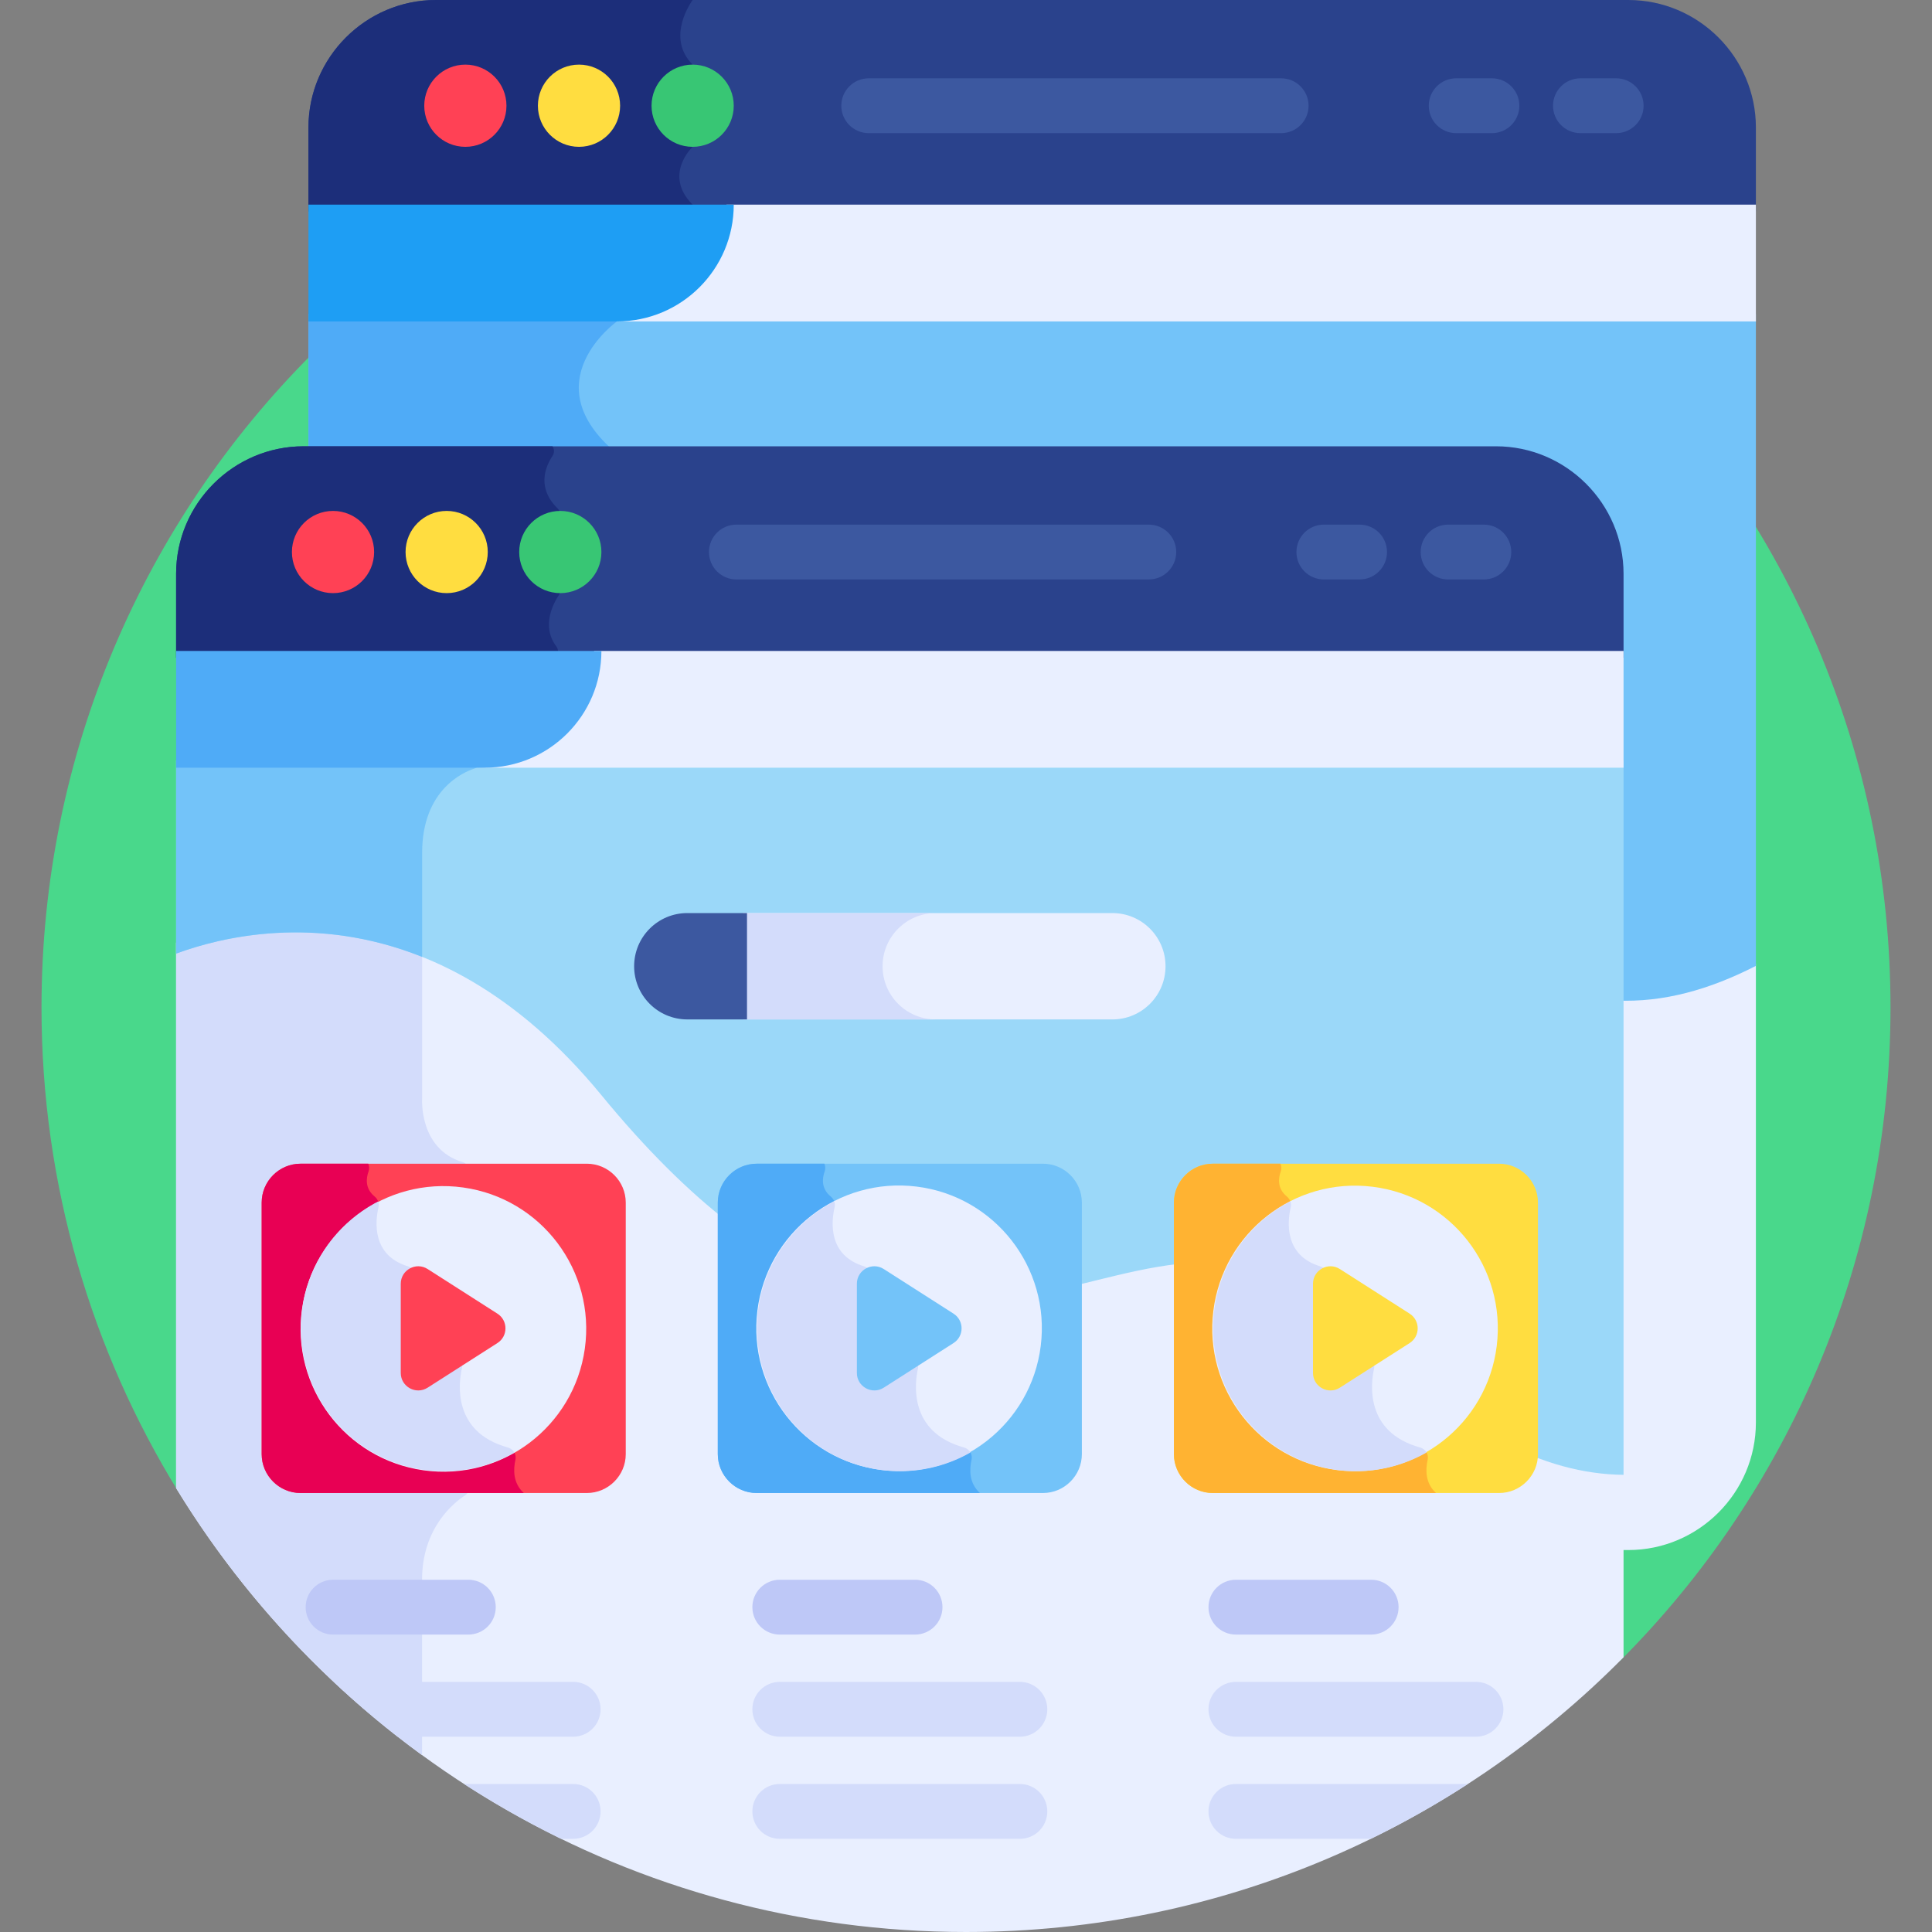 <?xml version="1.0" encoding="UTF-8"?> <svg xmlns="http://www.w3.org/2000/svg" id="Layer_1" height="512" viewBox="0 0 512 512" width="512"><rect x="0" y="0" width="512" height="512" fill="#808080" stroke="none"/><g><path d="m429.382 440.098c44.254-44.326 71.62-105.516 71.62-173.1 0-135.311-109.691-245.003-245.002-245.003s-245.002 109.692-245.002 245.003c0 47.105 13.305 91.097 36.346 128.446z" fill="#49d88b"></path><path d="m428.321 263.749v147.029h3.218c18.585 0 33.791-15.206 33.791-33.791v-121.613z" fill="#e9efff"></path><path d="m465.33 255.969v-172.73h-383.589v36.973h314.726c17.564 0 31.853 14.289 31.853 31.853v113.094c12.563.524 24.649-2.878 37.01-9.19z" fill="#73c3f9"></path><path d="m163.51 85.177 1.255-1.938h-83.024v36.973h81.769c-22.778-18.875 0-35.035 0-35.035z" fill="#4fabf7"></path><path d="m430.258 439.2v-51.264c-21.172-.205-43.597-11.492-70.919-38.814-57.275-57.275-104.511 54.457-199.959-61.803-45.126-54.965-94.18-44.345-112.71-37.508v144.554c43.011 70.538 120.669 117.635 209.33 117.635 68.178 0 129.843-27.858 174.258-72.8z" fill="#e9efff"></path><path d="m111.851 465.121v-46.473c0-13.741 8.432-20.436 11.411-22.372.645-.419 1.027-1.134 1.027-1.903v-84.203c0-1.017-.683-1.895-1.658-2.187-11.752-3.516-10.759-16.979-10.759-16.979s0-20.842 0-40.326c-28.309-11.322-53.18-5.302-65.201-.866v144.554c16.87 27.668 39.074 51.727 65.18 70.755z" fill="#d3dcfb"></path><path d="m46.67 252.717c18.529-6.837 67.584-17.457 112.71 37.508 95.448 116.26 142.684 4.528 199.959 61.803 27.322 27.322 49.747 38.609 70.919 38.814v-189.328h-383.588z" fill="#9bd8f9"></path><path d="m46.67 201.514v51.204c12.021-4.435 36.892-10.456 65.201.866 0-10.366 0-20.66 0-27.58 0-16.764 11-21.412 13.923-22.351.473-.152.881-.447 1.169-.852l.914-1.287z" fill="#73c3f9"></path><path d="m155.525 395.664h-75.871c-5.669 0-10.306-4.638-10.306-10.306v-66.658c0-5.668 4.638-10.306 10.306-10.306h75.871c5.669 0 10.306 4.638 10.306 10.306v66.658c0 5.668-4.638 10.306-10.306 10.306z" fill="#ff4155"></path><path d="m69.348 318.7v66.658c0 5.668 4.638 10.306 10.306 10.306h59.16c-2.93-2.645-2.783-6.323-2.221-8.786.329-1.44-.554-2.883-1.979-3.275-14.858-4.091-13.042-17.224-12.23-20.857.143-.639.053-1.301-.248-1.882l-12.38-23.897c-.342-.66-.937-1.161-1.648-1.378-9.553-2.913-8.699-11.754-7.81-15.64.246-1.077-.168-2.171-1.023-2.871-2.579-2.112-2.262-4.825-1.601-6.652.248-.684.193-1.405-.087-2.032h-17.933c-5.668-.001-10.306 4.637-10.306 10.306z" fill="#e80054"></path><g><path d="m124.115 433.18h-35.848c-4.013 0-7.266-3.253-7.266-7.266s3.253-7.266 7.266-7.266h35.848c4.013 0 7.266 3.253 7.266 7.266s-3.253 7.266-7.266 7.266z" fill="#bec8f7"></path></g><path d="m151.894 445.711h-63.466c5.429 5.093 11.085 9.946 16.961 14.533h46.505c4.013 0 7.266-3.253 7.266-7.266 0-4.015-3.253-7.267-7.266-7.267z" fill="#d3dcfb"></path><path d="m151.894 472.775h-28.901c8.244 5.34 16.829 10.197 25.716 14.533h3.186c4.013 0 7.266-3.253 7.266-7.266-.001-4.015-3.254-7.267-7.267-7.267z" fill="#d3dcfb"></path><g><path d="m242.499 433.18h-35.848c-4.013 0-7.266-3.253-7.266-7.266s3.253-7.266 7.266-7.266h35.848c4.013 0 7.266 3.253 7.266 7.266s-3.253 7.266-7.266 7.266z" fill="#bec8f7"></path></g><g><path d="m270.278 460.243h-63.627c-4.013 0-7.266-3.253-7.266-7.266 0-4.014 3.253-7.266 7.266-7.266h63.627c4.013 0 7.266 3.253 7.266 7.266s-3.253 7.266-7.266 7.266z" fill="#d3dcfb"></path></g><g><path d="m270.278 487.307h-63.627c-4.013 0-7.266-3.253-7.266-7.266 0-4.014 3.253-7.266 7.266-7.266h63.627c4.013 0 7.266 3.253 7.266 7.266s-3.253 7.266-7.266 7.266z" fill="#d3dcfb"></path></g><g><path d="m363.373 433.18h-35.848c-4.013 0-7.266-3.253-7.266-7.266s3.253-7.266 7.266-7.266h35.848c4.013 0 7.266 3.253 7.266 7.266.001 4.013-3.253 7.266-7.266 7.266z" fill="#bec8f7"></path></g><g><path d="m391.152 460.243h-63.627c-4.013 0-7.266-3.253-7.266-7.266 0-4.014 3.253-7.266 7.266-7.266h63.627c4.013 0 7.266 3.253 7.266 7.266s-3.253 7.266-7.266 7.266z" fill="#d3dcfb"></path></g><path d="m327.525 472.775c-4.013 0-7.266 3.253-7.266 7.266s3.253 7.266 7.266 7.266h35.766c8.887-4.336 17.471-9.193 25.716-14.533h-61.482z" fill="#d3dcfb"></path><path d="m294.784 241.972h-97.893v28.186h97.893c7.784 0 14.093-6.31 14.093-14.093 0-7.784-6.309-14.093-14.093-14.093z" fill="#e9efff"></path><path d="m233.891 256.065c0-7.784 6.309-14.093 14.093-14.093h-51.093v28.186h51.093c-7.784 0-14.093-6.309-14.093-14.093z" fill="#d3dcfb"></path><path d="m197.963 241.972h-15.819c-7.783 0-14.093 6.309-14.093 14.093s6.31 14.093 14.093 14.093h15.819z" fill="#3c58a0"></path><path d="m431.539 0h-316.007c-18.585 0-33.791 15.206-33.791 33.791v22.246h383.589v-22.246c0-18.585-15.206-33.791-33.791-33.791z" fill="#2a428c"></path><path d="m115.532 0c-18.585 0-33.791 15.206-33.791 33.791v22.246h100.649l1.167-1.801c-7.93-7.929 0-15.324 0-15.324v-21.786c-7.346-7.345 0-17.126 0-17.126z" fill="#1c2e7a"></path><circle cx="123.325" cy="28.019" fill="#ff4155" r="10.893"></circle><circle cx="153.441" cy="28.019" fill="#ffdd40" r="10.893"></circle><path d="m194.451 28.019c0 6.016-4.877 10.893-10.893 10.893s-10.893-4.877-10.893-10.893 4.877-10.893 10.893-10.893 10.893 4.877 10.893 10.893z" fill="#38c674"></path><g><path d="m339.518 35.285h-109.296c-4.013 0-7.266-3.253-7.266-7.266s3.253-7.266 7.266-7.266h109.297c4.013 0 7.266 3.253 7.266 7.266s-3.254 7.266-7.267 7.266z" fill="#3c58a0"></path></g><g><path d="m428.304 35.285h-9.471c-4.013 0-7.266-3.253-7.266-7.266s3.253-7.266 7.266-7.266h9.471c4.013 0 7.266 3.253 7.266 7.266s-3.253 7.266-7.266 7.266z" fill="#3c58a0"></path></g><g><path d="m395.376 35.285h-9.471c-4.013 0-7.266-3.253-7.266-7.266s3.253-7.266 7.266-7.266h9.471c4.013 0 7.266 3.253 7.266 7.266s-3.253 7.266-7.266 7.266z" fill="#3c58a0"></path></g><path d="m192.513 54.236c0 17.088-13.853 30.941-30.941 30.941h303.758v-30.941z" fill="#e9efff"></path><path d="m81.741 54.236v30.941h81.769c17.088 0 30.941-13.853 30.941-30.941z" fill="#1e9ef4"></path><path d="m396.467 118.274h-316.006c-18.585 0-33.791 15.206-33.791 33.791v22.247h383.588v-22.247c0-18.585-15.206-33.791-33.791-33.791z" fill="#2a428c"></path><path d="m147.451 173.967c.563-.793.581-1.872-.007-2.647-4.171-5.491-.606-11.722.647-13.583.256-.38.395-.824.395-1.282v-20.017c0-.62-.23-1.228-.675-1.66-5.533-5.374-3.413-10.895-1.369-13.994.532-.806.46-1.79-.034-2.511h-65.947c-18.585 0-33.791 15.206-33.791 33.791v22.247h100.536z" fill="#1c2e7a"></path><path d="m99.146 146.293c0 6.016-4.877 10.893-10.893 10.893s-10.893-4.877-10.893-10.893 4.877-10.893 10.893-10.893 10.893 4.877 10.893 10.893z" fill="#ff4155"></path><path d="m129.263 146.293c0 6.016-4.877 10.893-10.893 10.893s-10.893-4.877-10.893-10.893 4.877-10.893 10.893-10.893 10.893 4.877 10.893 10.893z" fill="#ffdd40"></path><path d="m159.38 146.293c0 6.016-4.877 10.893-10.893 10.893s-10.893-4.877-10.893-10.893 4.877-10.893 10.893-10.893 10.893 4.877 10.893 10.893z" fill="#38c674"></path><g><path d="m304.447 153.56h-109.297c-4.013 0-7.266-3.253-7.266-7.266s3.253-7.266 7.266-7.266h109.297c4.013 0 7.266 3.253 7.266 7.266.001 4.013-3.253 7.266-7.266 7.266z" fill="#3c58a0"></path></g><g><path d="m393.233 153.56h-9.472c-4.013 0-7.266-3.253-7.266-7.266s3.253-7.266 7.266-7.266h9.472c4.013 0 7.266 3.253 7.266 7.266s-3.253 7.266-7.266 7.266z" fill="#3c58a0"></path></g><g><path d="m360.305 153.56h-9.471c-4.013 0-7.266-3.253-7.266-7.266s3.253-7.266 7.266-7.266h9.471c4.013 0 7.266 3.253 7.266 7.266s-3.253 7.266-7.266 7.266z" fill="#3c58a0"></path></g><path d="m157.442 172.51c0 17.088-13.853 30.941-30.941 30.941h303.757v-30.941z" fill="#e9efff"></path><path d="m46.67 172.51v30.941h81.768c17.088 0 30.941-13.853 30.941-30.941z" fill="#4fabf7"></path><ellipse cx="117.59" cy="352.029" fill="#e9efff" rx="37.853" ry="37.853" transform="matrix(.139 -.99 .99 .139 -247.346 419.656)"></ellipse><path d="m134.615 383.603c-14.858-4.091-13.042-17.224-12.23-20.857.143-.639.053-1.301-.248-1.882l-12.38-23.897c-.342-.66-.937-1.161-1.648-1.378-9.553-2.913-8.699-11.754-7.81-15.64.12-.527.081-1.057-.089-1.544-12.159 6.298-20.474 18.986-20.474 33.625 0 20.906 16.948 37.853 37.853 37.853 6.809 0 13.192-1.807 18.712-4.953-.353-.629-.943-1.123-1.686-1.327z" fill="#d3dcfb"></path><path d="m131.817 348.128-18.486-11.819c-3.081-1.97-7.123.243-7.123 3.9v23.637c0 3.657 4.042 5.87 7.123 3.9l18.486-11.819c2.848-1.819 2.848-5.978 0-7.799z" fill="#ff4155"></path><path d="m397.274 395.664h-75.871c-5.668 0-10.306-4.638-10.306-10.306v-66.658c0-5.668 4.638-10.306 10.306-10.306h75.871c5.669 0 10.306 4.638 10.306 10.306v66.658c0 5.668-4.637 10.306-10.306 10.306z" fill="#ffdd40"></path><path d="m311.097 318.699v66.658c0 5.668 4.638 10.306 10.306 10.306h59.16c-2.93-2.645-2.783-6.323-2.221-8.786.329-1.44-.554-2.883-1.979-3.275-14.858-4.091-13.042-17.224-12.23-20.858.143-.639.053-1.301-.248-1.882l-12.38-23.897c-.342-.66-.937-1.161-1.648-1.378-9.553-2.913-8.699-11.754-7.81-15.64.246-1.077-.168-2.171-1.023-2.871-2.579-2.112-2.262-4.825-1.601-6.652.248-.684.193-1.405-.087-2.032h-17.935c-5.666.001-10.304 4.639-10.304 10.307z" fill="#ffb332"></path><ellipse cx="359.339" cy="352.029" fill="#e9efff" rx="37.853" ry="37.853" transform="matrix(.123 -.992 .992 .123 -34.313 665.216)"></ellipse><path d="m376.364 383.603c-14.858-4.091-13.042-17.224-12.23-20.858.143-.639.053-1.301-.248-1.882l-12.38-23.897c-.342-.66-.937-1.161-1.648-1.378-9.553-2.913-8.699-11.754-7.81-15.64.12-.527.081-1.057-.089-1.544-12.159 6.298-20.474 18.986-20.474 33.625 0 20.906 16.947 37.853 37.853 37.853 6.809 0 13.192-1.807 18.712-4.953-.353-.628-.943-1.122-1.686-1.326z" fill="#d3dcfb"></path><path d="m373.566 348.128-18.486-11.818c-3.081-1.97-7.123.243-7.123 3.9v23.637c0 3.657 4.042 5.87 7.123 3.9l18.486-11.819c2.848-1.82 2.848-5.979 0-7.8z" fill="#ffdd40"></path><path d="m276.4 395.664h-75.871c-5.669 0-10.306-4.638-10.306-10.306v-66.658c0-5.668 4.638-10.306 10.306-10.306h75.871c5.668 0 10.306 4.638 10.306 10.306v66.658c0 5.668-4.638 10.306-10.306 10.306z" fill="#73c3f9"></path><path d="m190.223 318.7v66.658c0 5.668 4.638 10.306 10.306 10.306h59.16c-2.93-2.645-2.783-6.323-2.221-8.786.329-1.44-.554-2.883-1.979-3.275-14.858-4.091-13.042-17.224-12.23-20.857.143-.639.053-1.301-.248-1.882l-12.38-23.897c-.342-.66-.936-1.161-1.648-1.378-9.553-2.913-8.699-11.754-7.81-15.64.246-1.077-.168-2.171-1.023-2.871-2.579-2.112-2.262-4.825-1.601-6.652.248-.684.193-1.405-.087-2.032h-17.935c-5.667-.001-10.304 4.637-10.304 10.306z" fill="#4fabf7"></path><ellipse cx="238.464" cy="352.029" fill="#e9efff" rx="37.853" ry="37.853" transform="matrix(.123 -.992 .992 .123 -140.283 545.264)"></ellipse><path d="m255.49 383.603c-14.858-4.091-13.042-17.224-12.23-20.857.143-.639.053-1.301-.248-1.882l-12.38-23.897c-.342-.66-.936-1.161-1.648-1.378-9.553-2.913-8.699-11.754-7.81-15.64.12-.527.081-1.057-.089-1.544-12.159 6.298-20.474 18.986-20.474 33.625 0 20.906 16.948 37.853 37.853 37.853 6.809 0 13.192-1.807 18.712-4.953-.353-.629-.943-1.123-1.686-1.327z" fill="#d3dcfb"></path><path d="m252.692 348.128-18.486-11.819c-3.081-1.97-7.123.243-7.123 3.9v23.637c0 3.657 4.042 5.87 7.123 3.9l18.486-11.819c2.848-1.819 2.848-5.978 0-7.799z" fill="#73c3f9"></path></g></svg> 